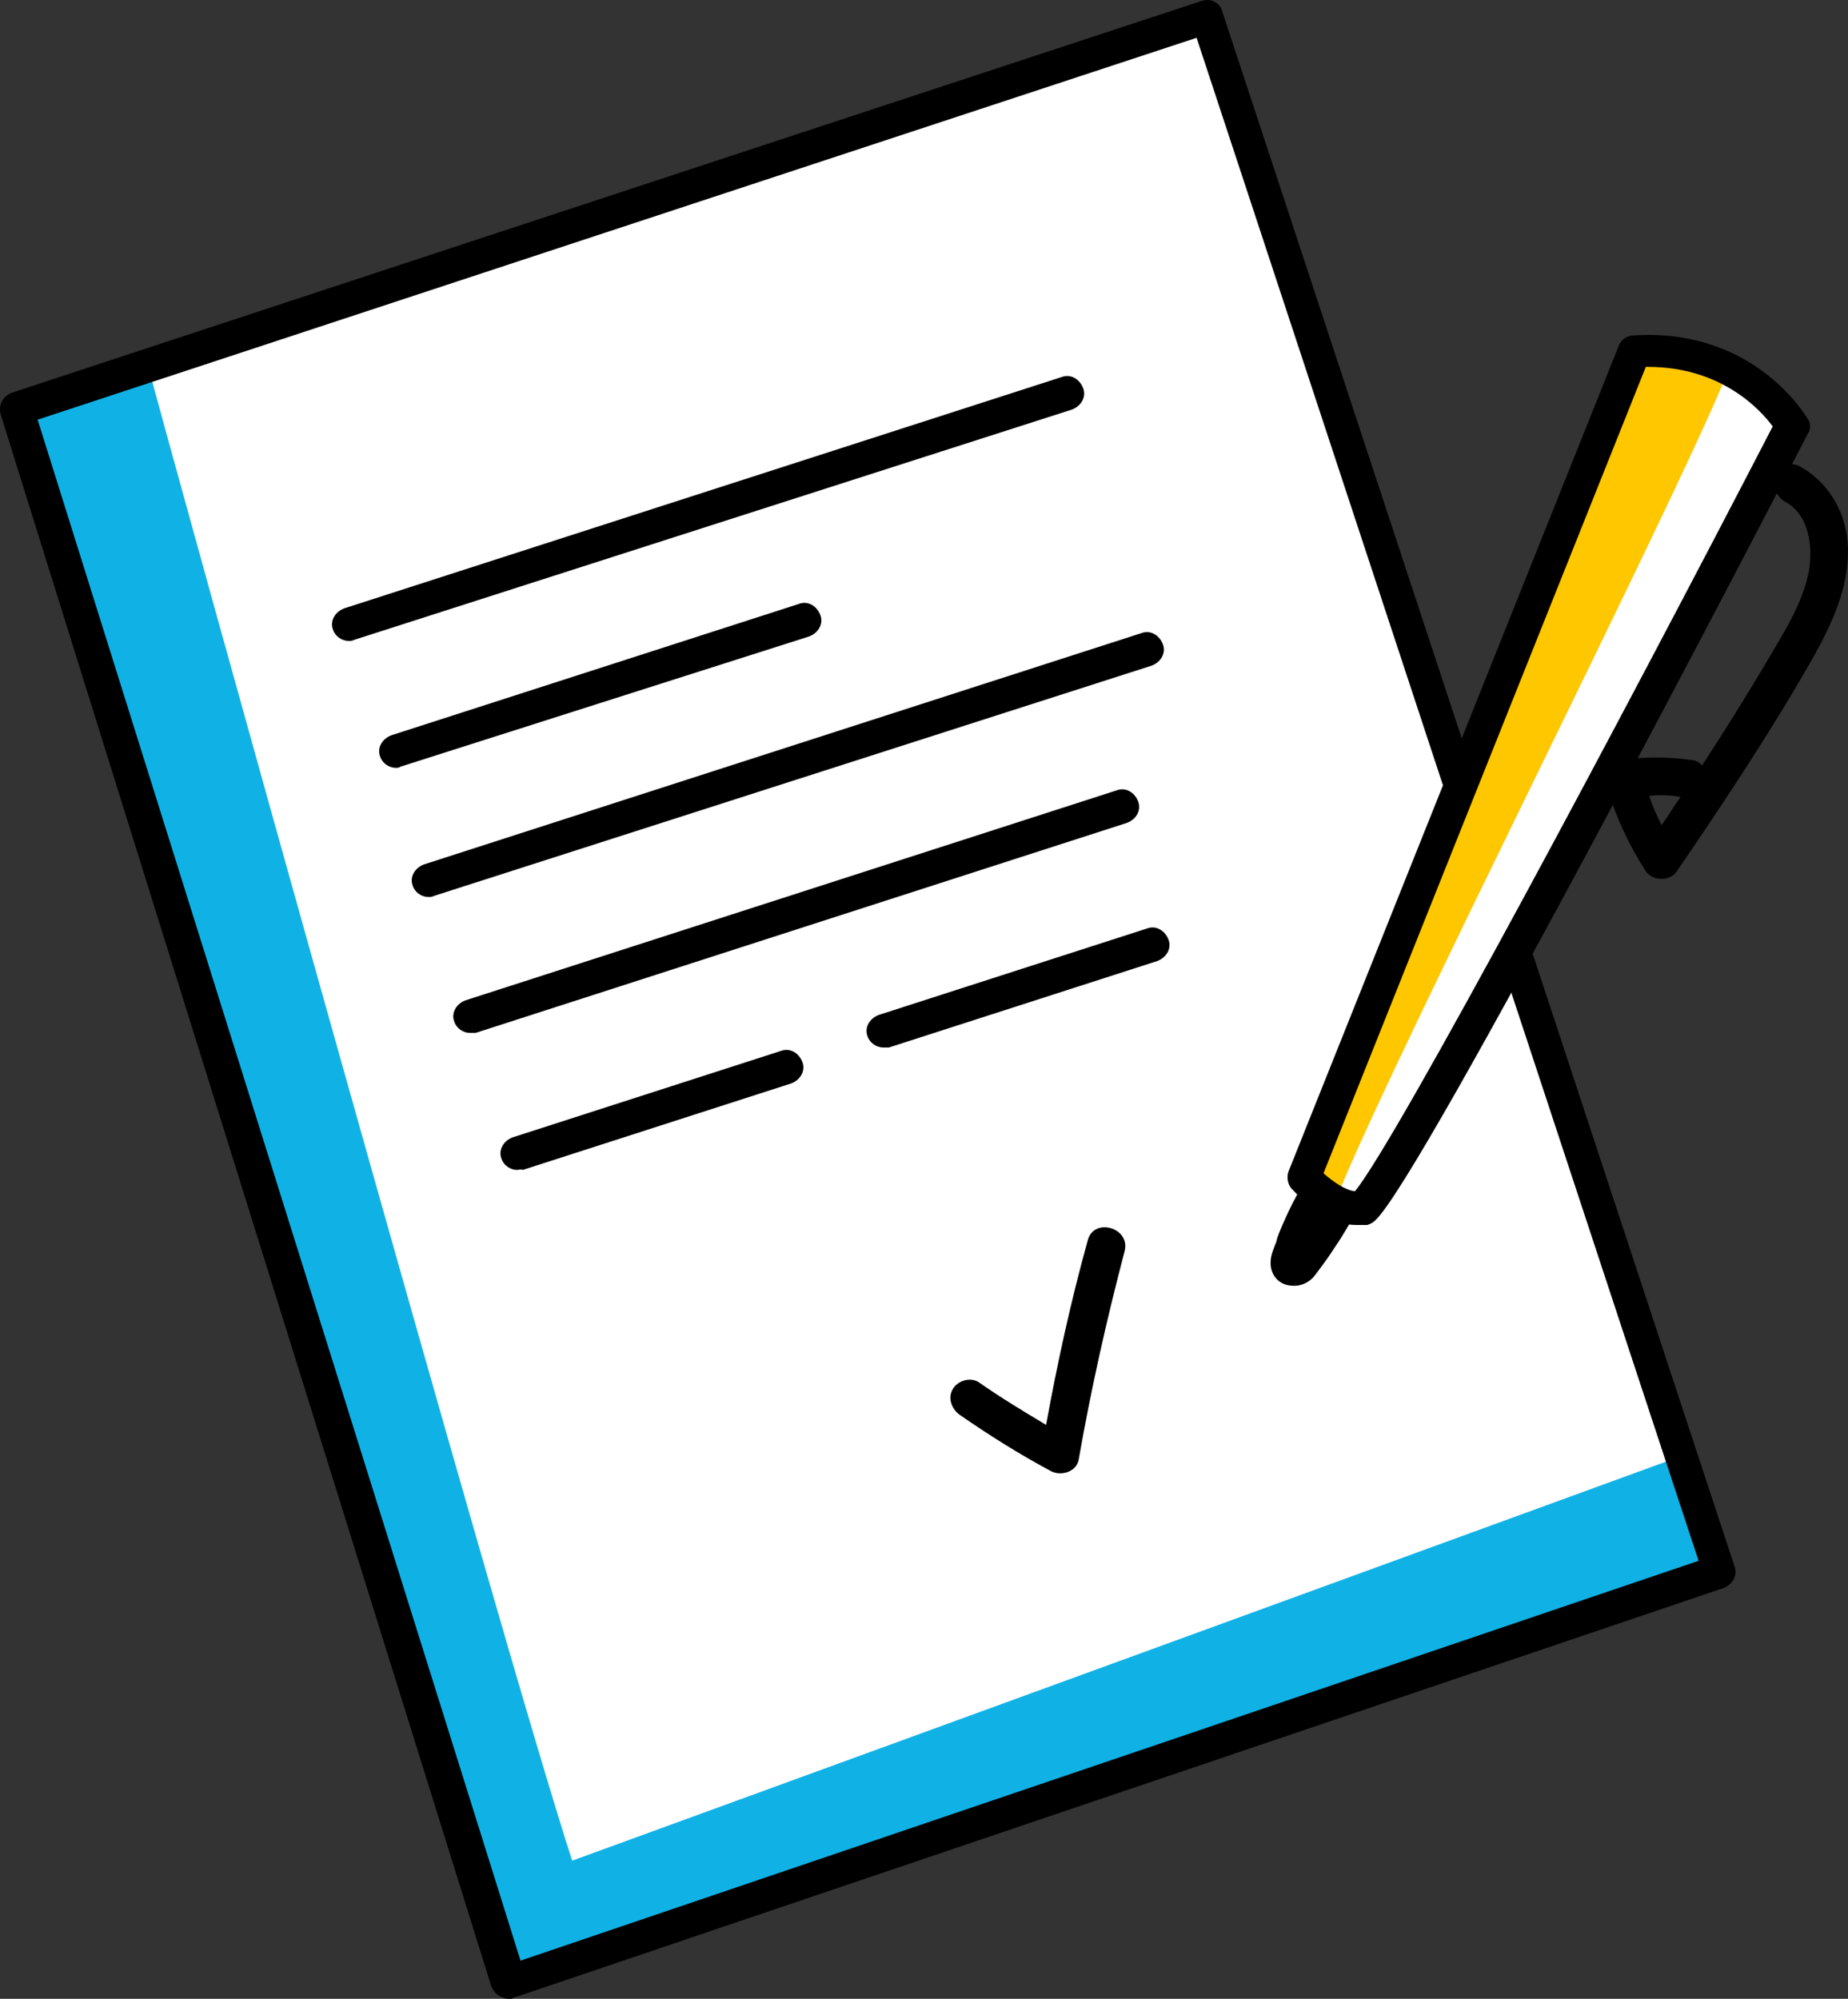 <svg
  viewBox="0 0 164.555 177.966"
  xmlns="http://www.w3.org/2000/svg"
  xmlns:xlink="http://www.w3.org/1999/xlink"
  width="164.555"
  height="177.966"
  fill="none"
  customFrame="#000000"
>
  <rect x="0" y="0" width="164.555" height="177.966" fill="#333333" stroke="none"/>
  <g id="Group">
    <g id="Group">
      <path
        id="Vector"
        d="M1.449 36.366L45.249 176.466L153.049 139.866L107.449 1.466L1.449 36.366Z"
        fill="rgb(255,255,255)"
        fill-rule="nonzero"
      />
    </g>
    <g id="Group">
      <path
        id="Vector"
        d="M57.85 171.466L151.55 138.966L148.55 130.066L50.95 165.666C44.55 145.966 15.15 40.166 13.05 32.066C10.75 32.766 8.35 33.266 5.95 33.466C5.75 34.666 1.25 35.966 1.25 36.766C1.15 41.666 38.05 152.366 45.65 175.066C45.85 175.566 46.05 175.966 46.35 176.266C47.45 175.866 48.55 175.566 49.75 175.366C52.55 174.466 55.35 173.766 58.25 173.066C58.25 172.766 58.15 172.466 58.05 172.166C57.95 171.966 57.95 171.666 57.85 171.466Z"
        fill="rgb(16,178,230)"
        fill-rule="nonzero"
      />
    </g>
    <g id="Group">
      <path
        id="Vector"
        d="M45.251 177.966C45.051 177.966 44.751 177.866 44.551 177.766C44.151 177.566 43.951 177.266 43.751 176.866L0.051 36.866C-0.149 36.066 0.251 35.266 1.051 34.966L107.051 0.066C107.451 -0.034 107.851 -0.034 108.151 0.166C108.551 0.366 108.751 0.666 108.851 1.066L154.451 139.466C154.751 140.266 154.251 141.066 153.551 141.366L45.751 177.866C45.651 177.966 45.451 177.966 45.251 177.966ZM3.351 37.366L46.351 174.566L151.251 138.966L106.551 3.366L3.351 37.366Z"
        fill="rgb(0,0,0)"
        fill-rule="nonzero"
      />
    </g>
    <g id="Group">
      <g id="Group">
        <path
          id="Vector"
          d="M145.55 31.266L116.15 104.766C116.15 104.766 118.75 108.066 121.45 107.466C125.45 103.866 159.65 37.866 159.65 37.866C159.65 37.866 155.45 30.566 145.55 31.266Z"
          fill="rgb(255,255,255)"
          fill-rule="nonzero"
        />
      </g>
      <g id="Group">
        <path
          id="Vector"
          d="M144.15 33.166C138.75 46.066 121.55 89.666 116.15 102.466C114.75 105.766 118.15 108.566 119.55 105.366C124.95 92.466 148.05 46.866 153.45 34.066C154.75 30.766 145.55 29.966 144.15 33.166Z"
          fill="rgb(255,199,0)"
          fill-rule="nonzero"
        />
      </g>
      <g id="Group">
        <path
          id="Vector"
          d="M120.751 109.066C117.751 109.066 115.251 106.066 114.951 105.766C114.651 105.366 114.551 104.766 114.751 104.266L144.151 30.766C144.351 30.266 144.851 29.866 145.451 29.866C156.151 29.166 160.751 36.966 160.951 37.266C161.251 37.666 161.251 38.266 160.951 38.666C157.451 45.466 126.551 104.966 122.451 108.666C122.251 108.866 122.051 108.966 121.751 109.066C121.351 109.066 121.051 109.066 120.751 109.066ZM117.851 104.466C118.651 105.166 119.751 105.966 120.651 106.066C124.351 101.566 144.551 63.666 157.851 37.966C156.751 36.466 153.251 32.666 146.751 32.666C146.651 32.666 146.551 32.666 146.551 32.666L117.851 104.466Z"
          fill="rgb(0,0,0)"
          fill-rule="nonzero"
        />
      </g>
      <g id="Group">
        <path
          id="Vector"
          d="M120.75 106.766C120.65 106.366 120.25 105.966 119.85 105.866C119.25 105.666 118.65 105.766 118.15 106.066C118.05 105.866 117.85 105.766 117.65 105.666C116.75 105.266 115.85 105.666 115.45 106.466C114.95 107.366 114.55 108.266 114.15 109.166C113.95 109.666 113.75 110.066 113.65 110.566C113.45 111.066 113.15 111.766 113.15 112.266C113.05 113.366 113.75 114.366 114.95 114.466C115.85 114.566 116.65 114.166 117.15 113.466C117.75 112.666 118.35 111.866 118.85 111.066C119.55 110.066 120.15 108.966 120.75 107.966C120.95 107.766 120.95 107.166 120.75 106.766Z"
          fill="rgb(0,0,0)"
          fill-rule="nonzero"
        />
      </g>
      <g id="Group">
        <path
          id="Vector"
          d="M164.55 48.766C164.45 45.766 162.95 43.066 160.35 41.566C158.45 40.466 157.05 43.566 158.95 44.666C161.15 45.866 161.45 48.766 161.05 50.966C160.45 53.966 158.55 56.766 157.05 59.366C155.25 62.366 153.45 65.266 151.55 68.166C151.35 67.866 150.95 67.666 150.55 67.666C148.55 67.366 146.45 67.366 144.45 67.666C143.25 67.866 142.75 68.866 143.05 69.966C143.85 72.666 145.05 75.266 146.55 77.566C147.15 78.466 148.65 78.466 149.25 77.666C153.55 71.366 157.75 65.066 161.55 58.366C163.15 55.466 164.65 52.266 164.55 48.766ZM149.65 70.966C149.05 71.766 148.55 72.666 147.95 73.466C147.55 72.666 147.15 71.766 146.85 70.866C147.75 70.766 148.65 70.766 149.65 70.966Z"
          fill="rgb(0,0,0)"
          fill-rule="nonzero"
        />
      </g>
    </g>
    <g id="Group">
      <path
        id="Vector"
        d="M96.85 110.466C95.35 115.866 94.15 121.366 93.15 126.866C91.15 125.666 89.15 124.466 87.15 123.066C86.35 122.566 85.25 122.966 84.85 123.666C84.35 124.466 84.75 125.466 85.45 125.966C88.05 127.766 90.75 129.466 93.55 130.966C94.45 131.466 95.85 131.066 96.05 129.966C97.15 123.666 98.55 117.466 100.15 111.366C100.65 109.266 97.35 108.366 96.85 110.466Z"
        fill="rgb(0,0,0)"
        fill-rule="nonzero"
      />
    </g>
    <g id="Group">
      <path
        id="Vector"
        d="M31.05 57.066C30.451 57.066 29.851 56.666 29.651 56.066C29.351 55.266 29.851 54.466 30.651 54.166L94.55 33.566C95.35 33.266 96.15 33.766 96.451 34.566C96.751 35.366 96.251 36.166 95.451 36.466L31.55 56.966C31.351 57.066 31.25 57.066 31.05 57.066Z"
        fill="rgb(0,0,0)"
        fill-rule="nonzero"
      />
    </g>
    <g id="Group">
      <path
        id="Vector"
        d="M38.15 79.866C37.55 79.866 36.95 79.466 36.75 78.866C36.45 78.066 36.95 77.266 37.75 76.966L101.65 56.366C102.45 56.066 103.25 56.566 103.55 57.366C103.85 58.166 103.35 58.966 102.55 59.266L38.65 79.766C38.45 79.866 38.35 79.866 38.15 79.866Z"
        fill="rgb(0,0,0)"
        fill-rule="nonzero"
      />
    </g>
    <g id="Group">
      <path
        id="Vector"
        d="M41.849 91.966C41.249 91.966 40.649 91.566 40.449 90.966C40.149 90.166 40.649 89.366 41.449 89.066L99.449 70.366C100.249 70.066 101.049 70.566 101.349 71.366C101.649 72.166 101.149 72.966 100.349 73.266L42.349 91.966C42.149 91.966 41.949 91.966 41.849 91.966Z"
        fill="rgb(0,0,0)"
        fill-rule="nonzero"
      />
    </g>
    <g id="Group">
      <path
        id="Vector"
        d="M35.25 68.366C34.65 68.366 34.05 67.966 33.85 67.366C33.55 66.566 34.05 65.766 34.85 65.466L71.15 53.766C71.95 53.466 72.75 53.966 73.05 54.766C73.35 55.566 72.85 56.366 72.05 56.666L35.65 68.266C35.55 68.366 35.35 68.366 35.25 68.366Z"
        fill="rgb(0,0,0)"
        fill-rule="nonzero"
      />
    </g>
    <g id="Group">
      <path
        id="Vector"
        d="M46.05 104.165C45.45 104.165 44.85 103.765 44.651 103.165C44.35 102.365 44.85 101.565 45.651 101.265L69.55 93.565C70.35 93.265 71.15 93.765 71.451 94.565C71.751 95.365 71.251 96.165 70.451 96.465L46.55 104.165C46.35 104.065 46.251 104.165 46.05 104.165Z"
        fill="rgb(0,0,0)"
        fill-rule="nonzero"
      />
    </g>
    <g id="Group">
      <path
        id="Vector"
        d="M78.65 93.266C78.05 93.266 77.45 92.865 77.25 92.266C76.95 91.466 77.45 90.665 78.25 90.365L102.15 82.665C102.95 82.365 103.75 82.865 104.05 83.665C104.35 84.466 103.85 85.266 103.05 85.566L79.15 93.266C78.95 93.266 78.75 93.266 78.65 93.266Z"
        fill="rgb(0,0,0)"
        fill-rule="nonzero"
      />
    </g>
  </g>
</svg>
